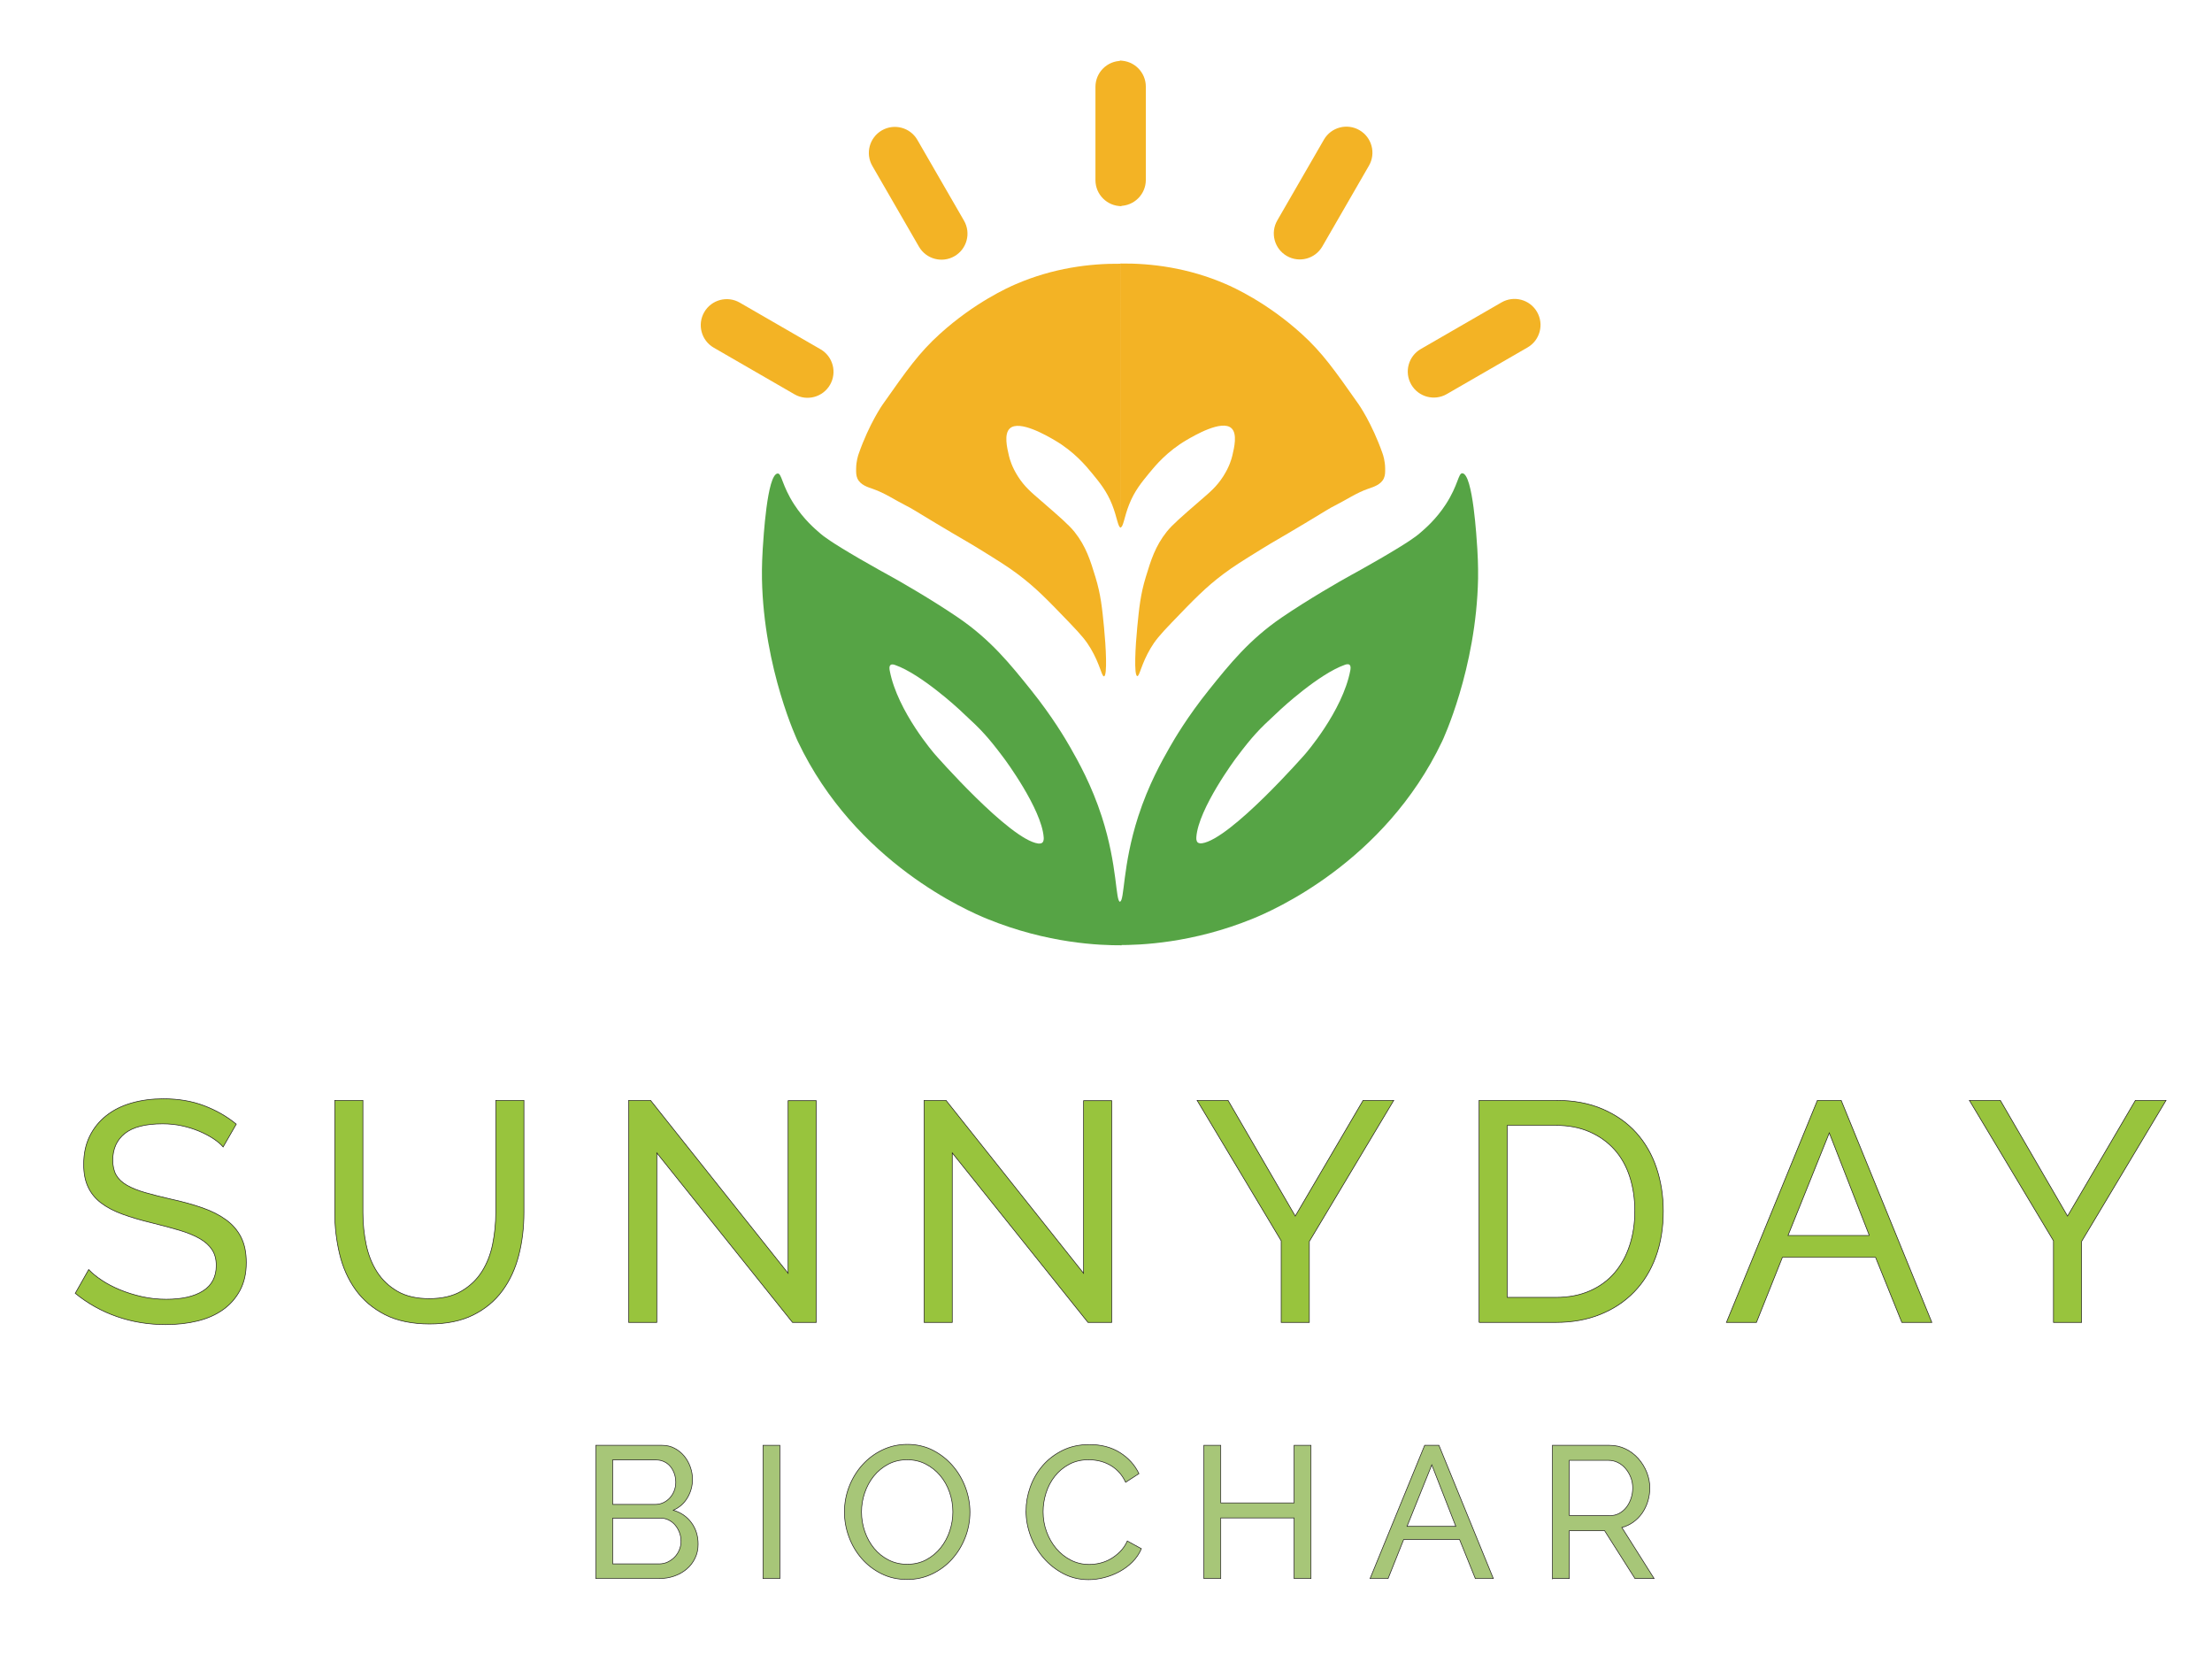 <?xml version="1.0" encoding="UTF-8"?>
<svg id="Layer_2" xmlns="http://www.w3.org/2000/svg" version="1.1" viewBox="0 0 3537.31 2670.29">
  <!-- Generator: Adobe Illustrator 29.8.1, SVG Export Plug-In . SVG Version: 2.1.1 Build 2)  -->
  <defs>
    <style>
      .st0 {
        fill: none;
      }

      .st1 {
        fill: #a7c678;
      }

      .st1, .st2 {
        stroke: #231f20;
        stroke-miterlimit: 10;
      }

      .st3 {
        fill: #56a445;
      }

      .st2 {
        fill: #98c43d;
      }

      .st4 {
        fill: #f3b325;
      }
    </style>
  </defs>
  <g>
    <path class="st4" d="M1183,483.84l129.12,74.55c19.89,11.48,26.71,36.92,15.22,56.81h0c-11.48,19.89-36.92,26.71-56.81,15.22l-129.12-74.55c-19.89-11.48-26.71-36.92-15.22-56.81h0c11.48-19.89,36.92-26.71,56.81-15.22Z"/>
    <path class="st4" d="M1467.03,223.67l74.55,129.12c11.48,19.89,4.67,45.33-15.22,56.81h0c-19.89,11.48-45.33,4.67-56.81-15.22l-74.55-129.12c-11.48-19.89-4.67-45.33,15.22-56.81h0c19.89-11.48,45.33-4.67,56.81,15.22Z"/>
    <line class="st0" x1="1793.37" y1="329.57" x2="1793.37" y2="329.57"/>
    <path class="st4" d="M1793.37,329.57c-22.97,0-41.59-18.62-41.59-41.59v-149.09c0-22.97,18.62-41.59,41.59-41.59h0"/>
    <path class="st3" d="M1791.34,1441.86c-7.73-.11-3.78-56.99-29.38-136.18-16.31-50.46-37.59-88.28-50.4-110.74-7.34-12.86-28.45-48.9-62.64-91.52-33.04-41.19-64.51-80.41-116.53-115.89-41.67-28.42-93.46-58.27-111.82-68.27-2.32-1.26-21.1-11.48-45.9-25.89-47.28-27.48-57.83-36.15-62.38-40.02-9.5-8.07-26.67-22.89-42.11-46.58-20.01-30.7-19.99-50.26-26.62-49.74-16.96,1.34-22.72,104.7-23.87,120.97-.33,4.63-1.58,27.46-1.2,47.41,2.79,145,57.31,259.87,57.31,259.87,92.34,194.56,273.37,271.76,302.5,283.66,97.14,39.7,181.01,42.54,215.4,42.37M1666.7,1347.31s-2.22,1.87-6.54,1.28c-45.73-6.22-165.04-142.53-165.04-142.53,0,0-59.92-68.46-72.29-133.8-.33-1.77-1.33-7.01,1.28-9.09,2.19-1.75,5.92-.45,7.24,0,41.85,14.59,102.49,70.98,102.49,70.98,24.11,22.42,30.68,28.61,40.54,39.53,7.89,8.73,16.32,18.78,31.58,39.23,0,0,59.71,80.05,63.05,125.74.12,1.71.46,6.31-2.3,8.64v.02Z"/>
    <path class="st4" d="M1792.43,421.66c-49.37-.54-108.23,6.82-168.1,32.68-12.04,5.2-65.58,29.06-121.36,79.51-33.16,29.99-52.62,57.64-91.54,112.95,0,0-21.21,30.13-38.19,78.51-.97,2.76-4.06,11.96-4.18,24.06-.06,5.77-.11,10.82,2.09,15.69,4.66,10.32,16.69,13.84,25.11,16.74,18.65,6.43,35.21,17.82,52.84,26.68,10.14,5.1,9.53,5.33,48,28.38,45.45,27.23,46.92,27.28,69.44,41.2,29.9,18.48,44.85,27.72,61.21,40.02,28.78,21.64,46.71,40.28,82.57,77.55,19.63,20.4,26.93,29.42,33.96,41.33,14.99,25.39,17.56,44.89,21.19,44.32,5.59-.88,3.01-47.84,0-78.45-3.05-31.03-5.12-52.06-13.66-80.04-8.1-26.56-15-49.14-33.46-72.33-8.77-11.01-23.66-23.93-53.44-49.75-15.19-13.17-26.32-22.11-37.16-39.17-9.61-15.14-13-27.25-14.34-32.91-3.03-12.84-8.17-34.66,1.39-43.6,15.24-14.25,59.79,11.81,71.8,18.83,31.02,18.15,49.62,40.44,60.03,53.15,12.24,14.94,23.3,28.44,31.78,49.75,8.23,20.68,9.26,36.74,14.06,36.83"/>
    <path class="st4" d="M2442.73,555.52l-129.12,74.54c-19.89,11.48-45.33,4.67-56.81-15.22h0c-11.48-19.89-4.67-45.33,15.22-56.81l129.12-74.54c19.89-11.48,45.33-4.67,56.81,15.22h0c11.48,19.89,4.67,45.33-15.22,56.81Z"/>
    <path class="st4" d="M2189.14,264.89l-74.54,129.12c-11.48,19.89-36.92,26.71-56.81,15.22h0c-19.89-11.48-26.71-36.92-15.22-56.81l74.54-129.12c11.48-19.89,36.92-26.71,56.81-15.22h0c19.89,11.48,26.71,36.92,15.22,56.81Z"/>
    <line class="st0" x1="1790.76" y1="329.21" x2="1790.76" y2="329.21"/>
    <path class="st4" d="M1790.76,329.21c22.97,0,41.59-18.62,41.59-41.59v-149.09c0-22.97-18.62-41.59-41.59-41.59h0"/>
    <path class="st3" d="M1788.44,1510.94c34.39.16,118.26-2.67,215.4-42.37,29.13-11.91,210.16-89.1,302.5-283.66,0,0,54.52-114.87,57.31-259.87.38-19.95-.87-42.78-1.2-47.41-1.14-16.27-6.91-119.63-23.87-120.97-6.63-.52-6.61,19.04-26.62,49.74-15.44,23.7-32.62,38.51-42.11,46.58-4.55,3.87-15.1,12.54-62.38,40.02-24.8,14.42-43.59,24.63-45.9,25.89-18.36,10-70.15,39.85-111.82,68.27-52.02,35.48-83.48,74.7-116.53,115.89-34.19,42.62-55.31,78.66-62.64,91.52-12.81,22.46-34.09,60.28-50.4,110.74-25.6,79.19-21.64,136.07-29.38,136.18M1913.13,1338.31c3.33-45.69,63.05-125.74,63.05-125.74,15.26-20.46,23.7-30.5,31.58-39.23,9.86-10.92,16.43-17.11,40.54-39.53,0,0,60.64-56.39,102.49-70.98,1.31-.46,5.04-1.76,7.24,0,2.6,2.08,1.61,7.32,1.28,9.09-12.37,65.35-72.29,133.8-72.29,133.8,0,0-119.31,136.31-165.04,142.53-4.32.59-6.54-1.28-6.54-1.28-2.76-2.33-2.42-6.92-2.3-8.64v-.02Z"/>
    <path class="st4" d="M1791.71,421.3c49.37-.54,108.23,6.82,168.1,32.68,12.04,5.2,65.58,29.06,121.36,79.51,33.16,29.99,52.62,57.64,91.54,112.95,0,0,21.21,30.13,38.19,78.51.97,2.76,4.06,11.96,4.18,24.06.06,5.77.11,10.82-2.09,15.69-4.66,10.32-16.69,13.84-25.11,16.74-18.65,6.43-35.21,17.82-52.84,26.68-10.14,5.1-9.53,5.33-48,28.38-45.45,27.23-46.92,27.28-69.44,41.2-29.9,18.48-44.85,27.72-61.21,40.02-28.78,21.64-46.71,40.28-82.57,77.55-19.63,20.4-26.93,29.42-33.96,41.33-14.99,25.39-17.56,44.89-21.19,44.32-5.59-.88-3.01-47.84,0-78.45,3.05-31.03,5.12-52.06,13.66-80.04,8.1-26.56,15-49.14,33.46-72.33,8.77-11.01,23.66-23.93,53.44-49.75,15.19-13.17,26.32-22.11,37.16-39.17,9.61-15.14,13-27.25,14.34-32.91,3.03-12.84,8.17-34.66-1.39-43.6-15.24-14.25-59.79,11.81-71.8,18.83-31.02,18.15-49.62,40.44-60.03,53.15-12.24,14.94-23.3,28.44-31.78,49.75-8.23,20.68-9.26,36.74-14.06,36.83"/>
  </g>
  <g>
    <path class="st2" d="M356.83,1833.73c-4-4.66-9.34-9.16-16-13.5-6.67-4.33-14.17-8.25-22.5-11.75-8.34-3.5-17.42-6.33-27.25-8.5-9.84-2.16-20.09-3.25-30.75-3.25-27.67,0-47.92,5.17-60.75,15.5-12.84,10.34-19.25,24.5-19.25,42.5,0,9.67,1.83,17.67,5.5,24,3.66,6.34,9.41,11.75,17.25,16.25,7.83,4.5,17.58,8.42,29.25,11.75,11.66,3.34,25.5,6.84,41.5,10.5,18.33,4,34.91,8.59,49.75,13.75,14.83,5.17,27.5,11.59,38,19.25,10.5,7.67,18.5,17,24,28s8.25,24.5,8.25,40.5c0,17-3.34,31.75-10,44.25-6.67,12.5-15.75,22.84-27.25,31-11.5,8.17-25.09,14.17-40.75,18-15.67,3.83-32.67,5.75-51,5.75-27.34,0-53.25-4.25-77.75-12.75s-46.75-20.91-66.75-37.25l21.5-38c5.33,5.67,12.25,11.34,20.75,17,8.5,5.67,18.16,10.75,29,15.25,10.83,4.5,22.5,8.17,35,11,12.5,2.84,25.58,4.25,39.25,4.25,25.33,0,45-4.5,59-13.5s21-22.5,21-40.5c0-10-2.25-18.41-6.75-25.25-4.5-6.83-11.09-12.75-19.75-17.75-8.67-5-19.42-9.41-32.25-13.25-12.84-3.83-27.42-7.75-43.75-11.75-18-4.33-33.84-9-47.5-14-13.67-5-25.09-11-34.25-18-9.17-7-16.09-15.5-20.75-25.5-4.67-10-7-22-7-36,0-17,3.16-32,9.5-45,6.33-13,15.16-24,26.5-33,11.33-9,24.83-15.75,40.5-20.25,15.66-4.5,32.66-6.75,51-6.75,24,0,45.66,3.67,65,11,19.33,7.34,36.5,17.17,51.5,29.5l-21,36.5Z"/>
    <path class="st2" d="M686.33,2076.23c20.66,0,37.83-4,51.5-12,13.66-8,24.58-18.41,32.75-31.25,8.16-12.83,13.91-27.5,17.25-44,3.33-16.5,5-33.25,5-50.25v-179.5h45v179.5c0,24-2.75,46.75-8.25,68.25s-14.25,40.42-26.25,56.75c-12,16.34-27.59,29.25-46.75,38.75-19.17,9.5-42.42,14.25-69.75,14.25s-52.17-5-71.5-15c-19.34-10-34.92-23.25-46.75-39.75-11.84-16.5-20.34-35.5-25.5-57-5.17-21.5-7.75-43.58-7.75-66.25v-179.5h45v179.5c0,17.67,1.75,34.75,5.25,51.25s9.33,31.09,17.5,43.75c8.16,12.67,19,22.92,32.5,30.75,13.5,7.84,30.41,11.75,50.75,11.75Z"/>
    <path class="st2" d="M1050.32,1843.23v271h-45v-355h35l220,276.5v-276h45v354.5h-38l-217-271Z"/>
    <path class="st2" d="M1522.82,1843.23v271h-45v-355h35l220,276.5v-276h45v354.5h-38l-217-271Z"/>
    <path class="st2" d="M1963.81,1759.23l107.5,185,108.5-185h49l-135,225.5v129.5h-45v-130.5l-134.5-224.5h49.5Z"/>
    <path class="st2" d="M2365.31,2114.23v-355h123c28.33,0,53.25,4.67,74.75,14,21.5,9.34,39.41,22,53.75,38,14.33,16,25.08,34.75,32.25,56.25,7.16,21.5,10.75,44.42,10.75,68.75,0,27-4,51.42-12,73.25-8,21.84-19.5,40.5-34.5,56s-33.09,27.5-54.25,36c-21.17,8.5-44.75,12.75-70.75,12.75h-123ZM2614.31,1936.23c0-20-2.75-38.41-8.25-55.25-5.5-16.83-13.67-31.25-24.5-43.25-10.84-12-24.09-21.41-39.75-28.25-15.67-6.83-33.5-10.25-53.5-10.25h-78v275h78c20.33,0,38.41-3.5,54.25-10.5,15.83-7,29-16.66,39.5-29,10.5-12.33,18.5-26.91,24-43.75,5.5-16.83,8.25-35.08,8.25-54.75Z"/>
    <path class="st2" d="M2906.31,1759.23h38l145,355h-48l-42-104h-149l-41.5,104h-48l145.5-355ZM2989.31,1975.23l-64-164-66,164h130Z"/>
    <path class="st2" d="M3198.81,1759.23l107.5,185,108.5-185h49l-135,225.5v129.5h-45v-130.5l-134.5-224.5h49.5Z"/>
  </g>
  <g>
    <path class="st1" d="M1116.37,2468.83c0,8.2-1.65,15.7-4.95,22.5-3.3,6.8-7.8,12.6-13.5,17.4-5.7,4.8-12.3,8.5-19.8,11.1s-15.55,3.9-24.15,3.9h-101.1v-213h105.9c7.4,0,14.1,1.6,20.1,4.8s11.1,7.35,15.3,12.45c4.2,5.1,7.45,10.9,9.75,17.4s3.45,13.05,3.45,19.65c0,10.6-2.65,20.4-7.95,29.4-5.3,9-12.85,15.7-22.65,20.1,12.2,3.6,21.85,10.25,28.95,19.95s10.65,21.15,10.65,34.35h0ZM979.87,2334.13v71.1h67.8c4.8,0,9.2-.95,13.2-2.85,4-1.9,7.45-4.45,10.35-7.65s5.2-6.95,6.9-11.25c1.7-4.3,2.55-8.85,2.55-13.65s-.8-9.7-2.4-14.1c-1.6-4.4-3.75-8.2-6.45-11.4s-6-5.7-9.9-7.5-8.05-2.7-12.45-2.7h-69.6ZM1089.07,2464.03c0-4.8-.85-9.45-2.55-13.95-1.7-4.5-4-8.45-6.9-11.85-2.9-3.4-6.35-6.1-10.35-8.1s-8.4-3-13.2-3h-76.2v73.2h74.1c5,0,9.6-1,13.8-3,4.2-2,7.9-4.65,11.1-7.95s5.7-7.15,7.5-11.55c1.8-4.4,2.7-9,2.7-13.8h0Z"/>
    <path class="st1" d="M1220.17,2523.73v-213h27v213h-27Z"/>
    <path class="st1" d="M1450.57,2525.23c-15,0-28.65-3.05-40.95-9.15-12.3-6.1-22.85-14.2-31.65-24.3s-15.6-21.65-20.4-34.65-7.2-26.3-7.2-39.9,2.55-27.8,7.65-40.8,12.15-24.5,21.15-34.5,19.65-17.95,31.95-23.85c12.3-5.9,25.65-8.85,40.05-8.85s28.6,3.15,40.8,9.45c12.2,6.3,22.7,14.55,31.5,24.75s15.6,21.75,20.4,34.65,7.2,26.05,7.2,39.45c0,14.2-2.55,27.8-7.65,40.8s-12.1,24.45-21,34.35c-8.9,9.9-19.5,17.8-31.8,23.7s-25.65,8.85-40.05,8.85ZM1377.67,2417.23c0,10.8,1.75,21.25,5.25,31.35s8.45,19.05,14.85,26.85,14.1,14,23.1,18.6,19,6.9,30,6.9,21.6-2.45,30.6-7.35c9-4.9,16.65-11.3,22.95-19.2,6.3-7.9,11.1-16.85,14.4-26.85s4.95-20.1,4.95-30.3c0-10.8-1.75-21.25-5.25-31.35s-8.5-19-15-26.7-14.2-13.85-23.1-18.45c-8.9-4.6-18.75-6.9-29.55-6.9-11.4,0-21.6,2.4-30.6,7.2s-16.65,11.1-22.95,18.9c-6.3,7.8-11.15,16.7-14.55,26.7s-5.1,20.2-5.1,30.6h0Z"/>
    <path class="st1" d="M1640.76,2415.73c0-12.8,2.25-25.55,6.75-38.25s11.1-24.1,19.8-34.2c8.7-10.1,19.35-18.25,31.95-24.45s26.9-9.3,42.9-9.3c19,0,35.3,4.3,48.9,12.9,13.6,8.6,23.7,19.8,30.3,33.6l-21.3,13.8c-3.2-6.8-7.05-12.5-11.55-17.1s-9.4-8.3-14.7-11.1c-5.3-2.8-10.75-4.8-16.35-6s-11.1-1.8-16.5-1.8c-11.8,0-22.25,2.45-31.35,7.35-9.1,4.9-16.75,11.3-22.95,19.2s-10.85,16.8-13.95,26.7-4.65,19.85-4.65,29.85c0,11.2,1.85,21.85,5.55,31.95,3.7,10.1,8.85,19.05,15.45,26.85s14.4,14,23.4,18.6,18.8,6.9,29.4,6.9c5.6,0,11.35-.7,17.25-2.1,5.9-1.4,11.55-3.65,16.95-6.75,5.4-3.1,10.45-7,15.15-11.7,4.7-4.7,8.55-10.35,11.55-16.95l22.5,12.3c-3.4,8-8.15,15.05-14.25,21.15-6.1,6.1-13,11.25-20.7,15.45s-15.85,7.4-24.45,9.6c-8.6,2.2-17,3.3-25.2,3.3-14.6,0-28-3.2-40.2-9.6-12.2-6.4-22.75-14.75-31.65-25.05s-15.8-22-20.7-35.1c-4.9-13.1-7.35-26.45-7.35-40.05h0Z"/>
    <path class="st1" d="M2096.46,2310.73v213h-27v-96.9h-117.3v96.9h-27v-213h27v92.1h117.3v-92.1h27Z"/>
    <path class="st1" d="M2278.26,2310.73h22.8l87,213h-28.8l-25.2-62.4h-89.4l-24.9,62.4h-28.8l87.3-213h0ZM2328.06,2440.33l-38.4-98.4-39.6,98.4h78Z"/>
    <path class="st1" d="M2482.56,2523.73v-213h91.2c9.4,0,18.05,1.95,25.95,5.85,7.9,3.9,14.7,9.1,20.4,15.6s10.15,13.8,13.35,21.9c3.2,8.1,4.8,16.35,4.8,24.75,0,7.4-1.05,14.55-3.15,21.45-2.1,6.9-5.1,13.15-9,18.75s-8.6,10.4-14.1,14.4-11.65,6.9-18.45,8.7l51.6,81.6h-30.6l-48.6-76.5h-56.4v76.5h-27ZM2509.56,2423.23h64.5c5.6,0,10.65-1.2,15.15-3.6,4.5-2.4,8.35-5.65,11.55-9.75s5.7-8.85,7.5-14.25,2.7-11,2.7-16.8-1.05-11.65-3.15-16.95c-2.1-5.3-4.9-10-8.4-14.1s-7.6-7.3-12.3-9.6-9.65-3.45-14.85-3.45h-62.7v88.5h0Z"/>
  </g>
</svg>